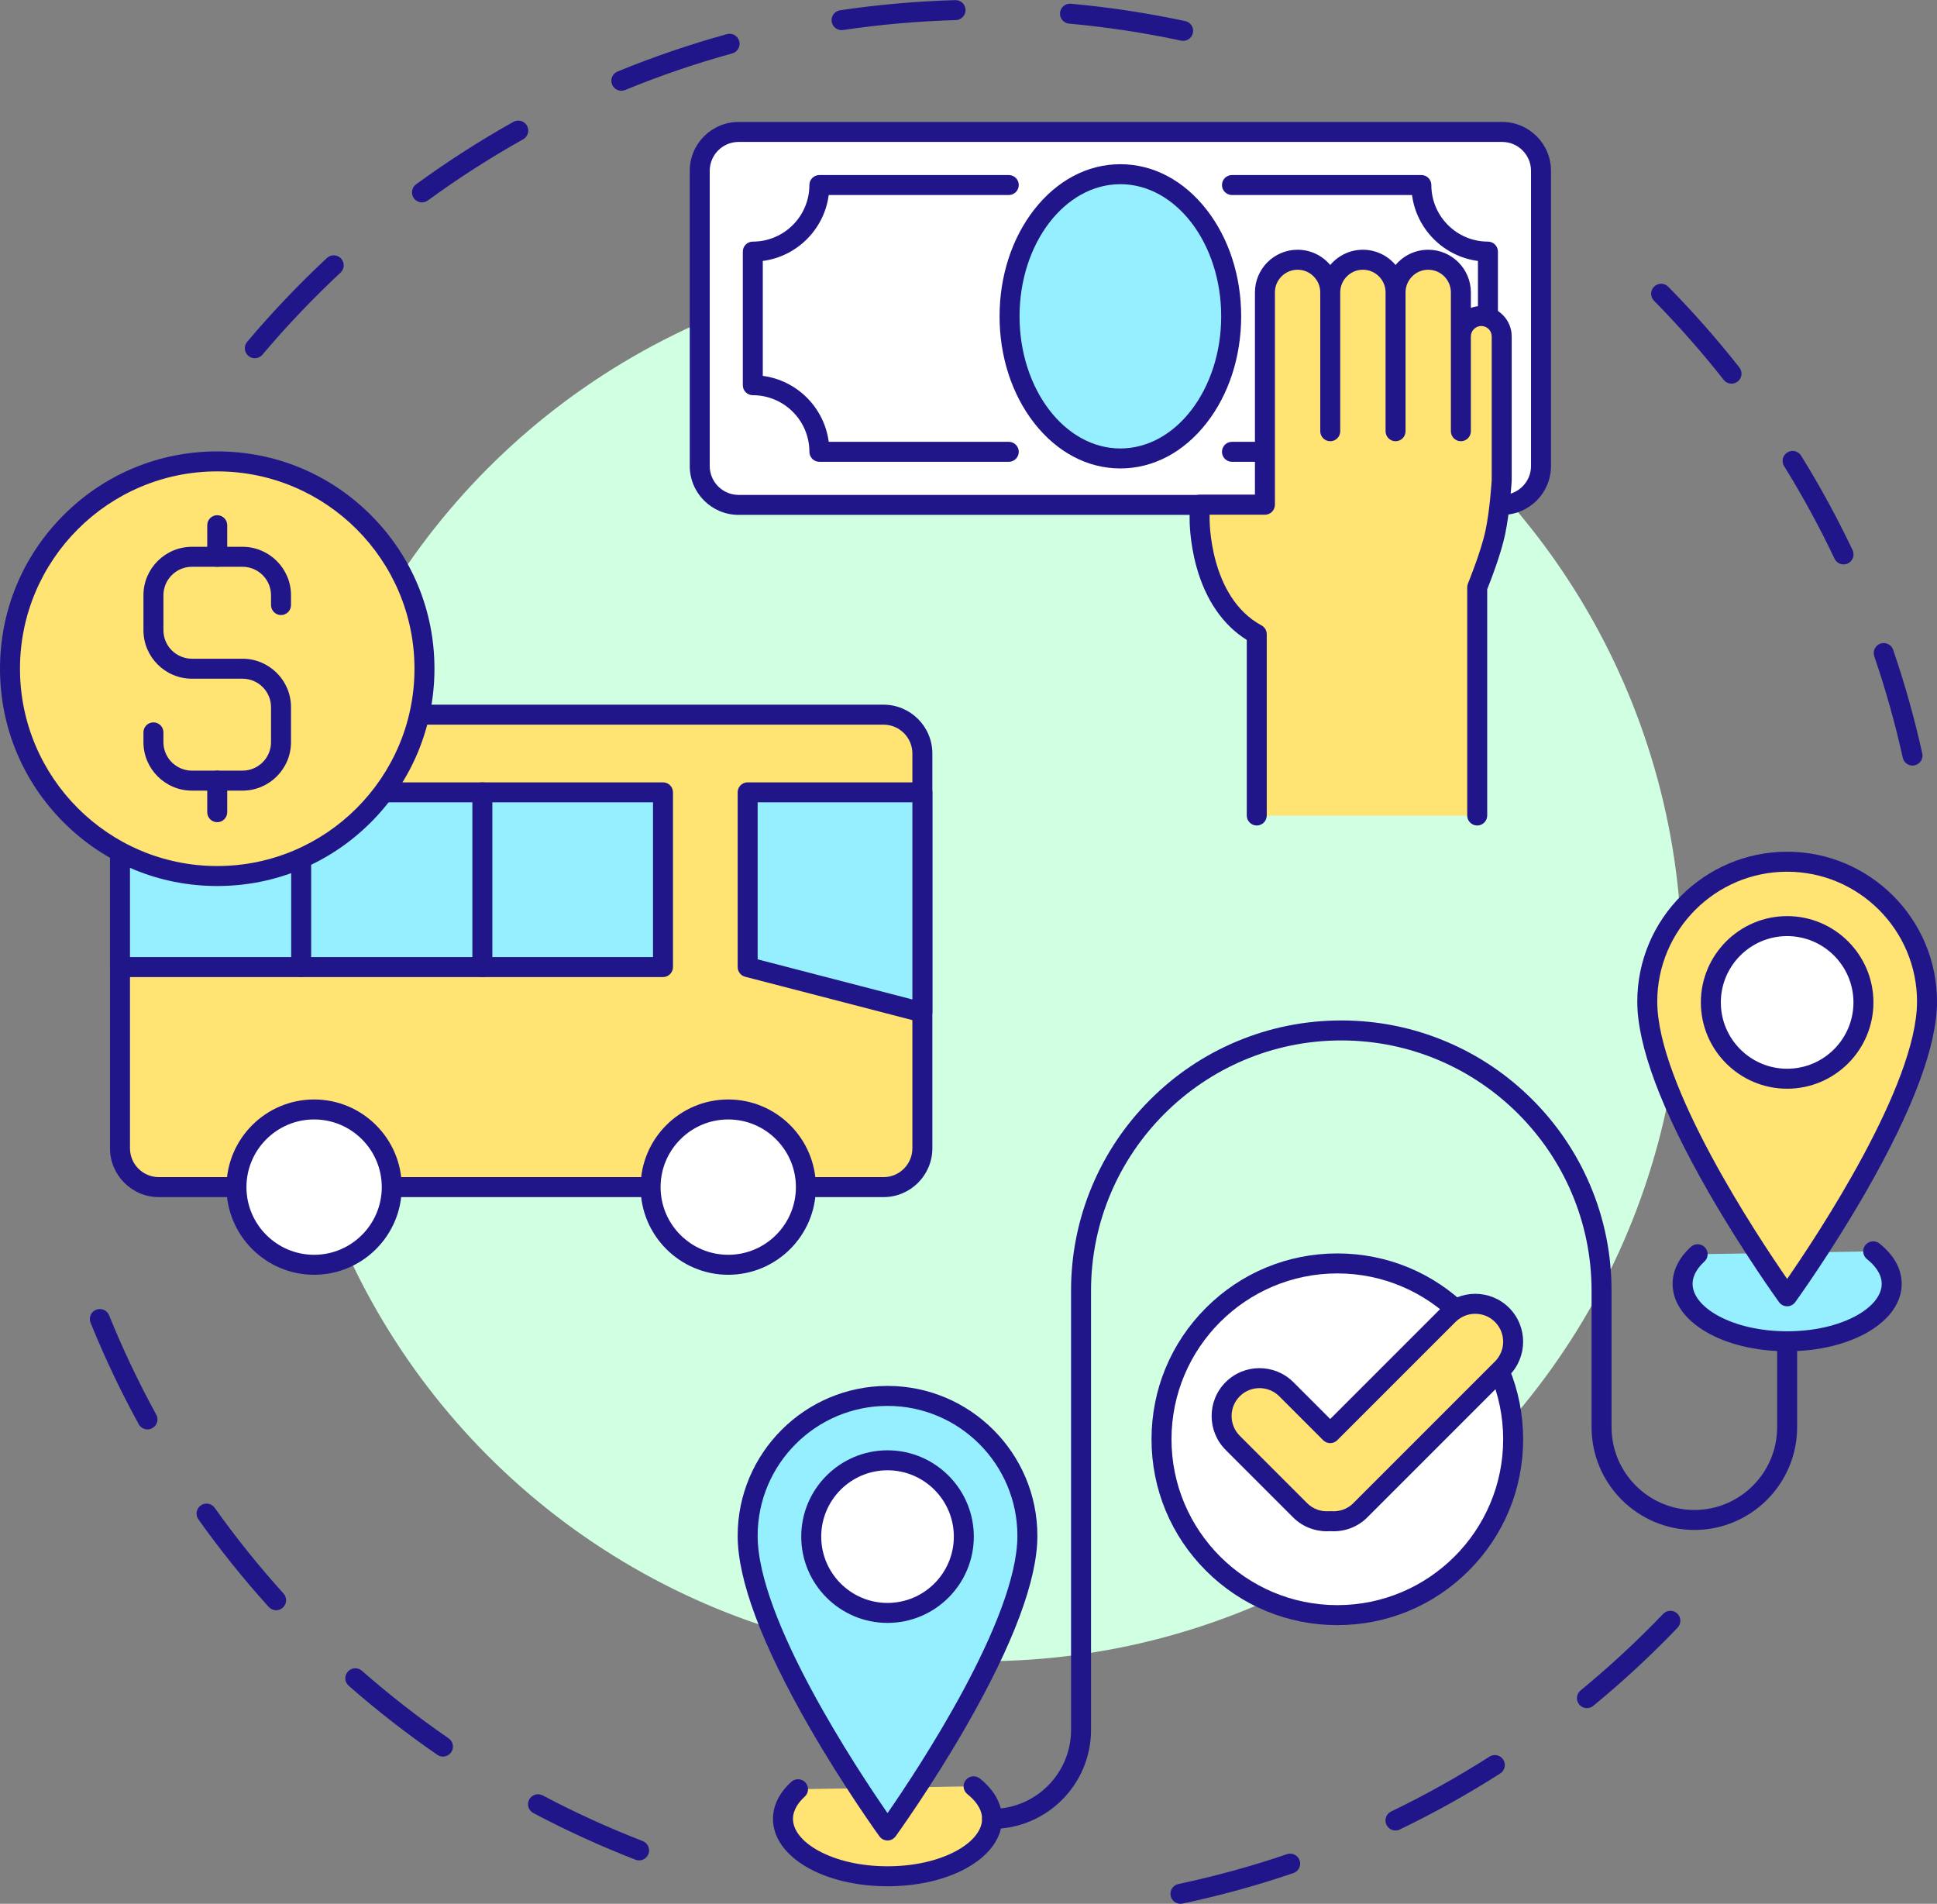 <?xml version="1.0" encoding="UTF-8"?>
<!DOCTYPE svg PUBLIC '-//W3C//DTD SVG 1.0//EN'
          'http://www.w3.org/TR/2001/REC-SVG-20010904/DTD/svg10.dtd'>
<svg height="2948.1" preserveAspectRatio="xMidYMid meet" version="1.0" viewBox="500.0 499.8 3000.0 2948.1" width="3000.0" xmlns="http://www.w3.org/2000/svg" xmlns:xlink="http://www.w3.org/1999/xlink" zoomAndPan="magnify"
><rect x="500.0" y="499.8" width="3000.0" height="2948.1" fill="#808080" stroke="none"/><g
  ><g
    ><g id="change1_21"
      ><path d="M1489.844,3380.673c-1.858,0-3.746-0.337-5.583-1.048c-53.876-20.862-107.122-45.164-158.26-72.234 c-7.551-3.997-10.433-13.36-6.436-20.912c3.998-7.551,13.359-10.431,20.911-6.435c50.071,26.506,102.207,50.302,154.958,70.728 c7.967,3.084,11.925,12.045,8.841,20.014C1501.901,3376.917,1496.047,3380.673,1489.844,3380.673z M1186.045,3219.902 c-3.028,0-6.087-0.886-8.769-2.736c-47.564-32.796-93.729-68.762-137.214-106.897c-6.424-5.633-7.064-15.408-1.43-21.832 c5.632-6.424,15.407-7.064,21.832-1.43c42.585,37.347,87.795,72.569,134.375,104.688c7.034,4.85,8.804,14.483,3.954,21.518 C1195.794,3217.564,1190.961,3219.902,1186.045,3219.902z M927.658,2993.296c-4.224,0-8.429-1.72-11.483-5.099 c-38.772-42.912-75.414-88.536-108.909-135.603c-4.954-6.961-3.326-16.62,3.635-21.574c6.962-4.956,16.621-3.325,21.574,3.635 c32.801,46.094,68.686,90.772,106.657,132.798c5.728,6.34,5.233,16.122-1.107,21.851 C935.066,2991.977,931.355,2993.296,927.658,2993.296z M728.432,2713.294c-5.466,0-10.763-2.902-13.578-8.032 c-27.826-50.719-52.92-103.585-74.584-157.129c-3.204-7.921,0.619-16.939,8.539-20.144c7.923-3.207,16.939,0.619,20.144,8.538 c21.212,52.427,45.783,104.189,73.028,153.852c4.11,7.49,1.369,16.895-6.123,21.004 C733.498,2712.679,730.946,2713.294,728.432,2713.294z" fill="#20168a"
      /></g
      ><g id="change1_22"
      ><path d="M2328.236,3447.865c-7.158,0-13.584-4.995-15.122-12.278c-1.765-8.361,3.582-16.568,11.942-18.333 c56.732-11.974,113.306-27.525,168.15-46.22c8.09-2.754,16.878,1.564,19.634,9.652c2.757,8.087-1.564,16.878-9.651,19.634 c-56.016,19.095-113.799,34.978-171.742,47.209C2330.369,3447.756,2329.294,3447.865,2328.236,3447.865z M2661.304,3334.353 c-5.757,0-11.283-3.227-13.948-8.761c-3.708-7.698-0.474-16.944,7.224-20.652c52.173-25.128,103.416-53.713,152.304-84.958 c7.2-4.601,16.765-2.495,21.367,4.705c4.602,7.2,2.495,16.766-4.705,21.367c-49.927,31.909-102.257,61.1-155.539,86.762 C2665.844,3333.858,2663.556,3334.353,2661.304,3334.353z M2957.818,3144.889c-4.471,0-8.903-1.927-11.962-5.649 c-5.424-6.601-4.472-16.351,2.129-21.775c44.774-36.793,87.818-76.679,127.935-118.549c5.91-6.169,15.703-6.378,21.874-0.468 c6.169,5.911,6.378,15.705,0.468,21.874c-40.963,42.752-84.915,83.479-130.631,121.047 C2964.751,3143.737,2961.274,3144.889,2957.818,3144.889z" fill="#20168a"
      /></g
      ><g id="change1_23"
      ><path d="M3462.06,1685.316c-7.099,0-13.495-4.917-15.091-12.135 c-11.707-52.963-26.557-105.818-44.137-157.098c-2.771-8.083,1.535-16.881,9.618-19.651c8.084-2.773,16.88,1.536,19.653,9.617 c17.955,52.375,33.123,106.36,45.079,160.454c1.844,8.343-3.424,16.601-11.768,18.444 C3464.291,1685.196,3463.166,1685.316,3462.06,1685.316z M3355.293,1373.794c-5.79,0-11.342-3.265-13.988-8.844 c-23.221-48.958-49.498-97.166-78.096-143.288c-4.503-7.262-2.266-16.798,4.995-21.301c7.263-4.5,16.799-2.267,21.302,4.996 c29.206,47.101,56.039,96.335,79.754,146.333c3.662,7.72,0.373,16.946-7.347,20.609 C3359.773,1373.313,3357.514,1373.794,3355.293,1373.794z M3181.767,1093.883c-4.581,0-9.117-2.025-12.169-5.905 c-33.522-42.605-69.824-83.804-107.899-122.454c-5.997-6.087-5.923-15.882,0.164-21.878c6.088-5.998,15.882-5.922,21.878,0.164 c38.877,39.462,75.946,81.531,110.174,125.036c5.283,6.715,4.123,16.441-2.592,21.724 C3188.488,1092.801,3185.115,1093.883,3181.767,1093.883z" fill="#20168a"
      /></g
      ><g id="change1_24"
      ><path d="M894.64,1054.52c-3.524,0-7.067-1.197-9.97-3.648c-6.53-5.511-7.357-15.271-1.846-21.801 c38.393-45.497,79.944-89.152,123.498-129.752c6.25-5.826,16.041-5.482,21.866,0.768c5.826,6.25,5.482,16.039-0.768,21.866 c-42.655,39.763-83.348,82.517-120.949,127.075C903.411,1052.654,899.04,1054.52,894.64,1054.52z M1153.547,813.201 c-4.772,0-9.479-2.2-12.508-6.349c-5.038-6.9-3.528-16.579,3.373-21.617c48.124-35.134,98.841-67.684,150.74-96.746 c7.456-4.173,16.884-1.515,21.057,5.94c4.175,7.455,1.515,16.883-5.94,21.057c-50.822,28.458-100.485,60.333-147.613,94.74 C1159.905,812.233,1156.711,813.201,1153.547,813.201z M1462.305,640.345c-6.089,0-11.86-3.617-14.317-9.598 c-3.246-7.903,0.53-16.943,8.434-20.189c55.079-22.62,112.103-42.096,169.488-57.886c8.239-2.267,16.754,2.574,19.02,10.812 c2.267,8.237-2.574,16.753-10.812,19.02c-56.183,15.46-112.014,34.528-165.941,56.676 C1466.254,639.971,1464.262,640.345,1462.305,640.345z M2332.475,563.054c-1.073,0-2.163-0.112-3.256-0.347 c-56.907-12.188-115.264-21.044-173.445-26.325c-8.509-0.772-14.781-8.297-14.009-16.806c0.772-8.51,8.295-14.793,16.806-14.008 c59.413,5.392,119.008,14.438,177.128,26.885c8.355,1.789,13.676,10.013,11.888,18.368 C2346.032,558.083,2339.613,563.054,2332.475,563.054z M1803.387,546.465c-7.538,0-14.142-5.517-15.284-13.196 c-1.256-8.451,4.575-16.321,13.027-17.578c58.708-8.73,118.729-14.007,178.396-15.684c8.573-0.227,15.659,6.49,15.899,15.029 c0.24,8.541-6.49,15.659-15.031,15.899c-58.438,1.642-117.22,6.81-174.714,15.36 C1804.911,546.408,1804.145,546.465,1803.387,546.465z" fill="#20168a"
      /></g
      ><g id="change2_1"
      ><circle cx="2022.164" cy="1989.539" fill="#d1ffe2" r="1082.72"
      /></g
    ></g
    ><g
    ><g
      ><g
        ><g id="change3_4"
          ><circle cx="2571.203" cy="2728.565" fill="#fff" r="272.314"
          /></g
          ><g id="change1_11"
          ><path d="M2571.246,3016.354c-76.871,0-149.141-29.935-203.498-84.291 c-54.355-54.356-84.291-126.627-84.291-203.498s29.935-149.141,84.291-203.497c54.356-54.356,126.627-84.291,203.498-84.291 s149.14,29.935,203.497,84.291c54.355,54.356,84.291,126.626,84.291,203.497s-29.935,149.141-84.291,203.498 C2720.385,2986.417,2648.116,3016.354,2571.246,3016.354z M2571.246,2471.719c-141.625,0-256.847,115.221-256.847,256.846 s115.222,256.847,256.847,256.847c141.624,0,256.846-115.222,256.846-256.847 C2828.092,2586.939,2712.87,2471.719,2571.246,2471.719z" fill="#20168a"
          /></g
        ></g
        ><g
        ><g id="change4_1"
          ><path d="M2826.368,2535.95L2826.368,2535.95c-22.937-22.936-60.103-22.936-83.04,0l-183.1,183.102 l-68.012-68.001c-22.938-22.937-60.102-22.937-83.039,0c-22.926,22.917-22.926,60.091,0,83.028l104.552,104.542 c12.737,12.737,29.857,18.142,46.499,16.718c16.64,1.425,33.76-3.981,46.496-16.718l219.644-219.632 C2849.293,2596.054,2849.293,2558.887,2826.368,2535.95z" fill="#ffe373"
          /></g
          ><g id="change1_5"
          ><path d="M2555.038,2871.033c-19.663,0.001-38.417-7.64-52.249-21.472l-104.552-104.54 c-28.924-28.939-28.922-76,0.002-104.912c28.923-28.922,75.99-28.924,104.915,0.003l57.07,57.061l172.163-172.163 c28.925-28.926,75.993-28.924,104.918,0c0.001,0.001,0.002,0.001,0.003,0.002c28.91,28.925,28.91,75.989,0,104.914 l-219.646,219.634c-15.044,15.044-35.91,22.764-57.437,21.295C2558.493,2870.975,2556.762,2871.033,2555.038,2871.033z M2450.697,2649.344c-11.074,0-22.15,4.217-30.58,12.647c-16.86,16.852-16.857,44.283,0.003,61.153l104.549,104.537 c8.883,8.884,21.352,13.344,34.239,12.245c0.876-0.074,1.762-0.074,2.638,0c12.868,1.1,25.355-3.361,34.239-12.244 l219.644-219.632c16.851-16.86,16.851-44.299-0.002-61.162c-16.864-16.859-44.299-16.859-61.159,0.001l-183.102,183.101 c-6.04,6.042-15.835,6.041-21.878,0.001l-68.01-68.001C2472.846,2653.561,2461.771,2649.344,2450.697,2649.344z" fill="#20168a"
          /></g
        ></g
      ></g
      ><g
      ><g
        ><g id="change5_2"
          ><path d="M3401.169,2437.471c18.072,14.337,28.659,31.732,28.659,50.483 c0,49.071-72.497,88.851-161.926,88.851c-89.429,0-161.926-39.78-161.926-88.851c0-16.819,8.517-32.547,23.312-45.954 L3401.169,2437.471z" fill="#96efff"
          /></g
          ><g id="change1_19"
          ><path d="M3267.902,2592.275c-99.475,0-177.396-45.823-177.396-104.321 c0-20.729,9.818-40.585,28.395-57.418c6.329-5.738,16.114-5.258,21.853,1.075c5.737,6.332,5.257,16.115-1.075,21.853 c-8.318,7.537-18.231,19.638-18.231,34.491c0,17.569,14.361,35.525,39.4,49.262c28.341,15.551,66.361,24.116,107.057,24.116 s78.716-8.565,107.057-24.116c25.039-13.738,39.4-31.694,39.4-49.262c0-16.755-12.401-30.11-22.804-38.363 c-6.694-5.311-7.815-15.042-2.505-21.735c5.312-6.694,15.042-7.815,21.735-2.505c22.578,17.913,34.513,39.561,34.513,62.603 C3445.299,2546.451,3367.377,2592.275,3267.902,2592.275z" fill="#20168a"
          /></g
        ></g
        ><g
        ><g id="change4_2"
          ><path d="M3484.531,2050.833c0,157.997-216.63,456.304-216.63,456.304s-216.63-298.308-216.63-456.304 c0-119.641,96.989-216.63,216.63-216.63C3387.543,1834.203,3484.531,1931.192,3484.531,2050.833z" fill="#ffe373"
          /></g
          ><g id="change1_6"
          ><path d="M3267.902,2522.608c-4.954,0-9.607-2.373-12.519-6.381 c-0.546-0.752-55.268-76.333-109.213-170.29c-73.236-127.554-110.368-226.843-110.368-295.104 c0-127.98,104.118-232.1,232.099-232.1S3500,1922.852,3500,2050.833c0,68.261-37.133,167.55-110.369,295.104 c-53.946,93.957-108.667,169.538-109.213,170.29C3277.509,2520.235,3272.856,2522.608,3267.902,2522.608z M3267.902,1849.674 c-110.919,0-201.159,90.24-201.159,201.159c0,129.549,155.391,363.38,201.159,429.434 c45.768-66.054,201.159-299.885,201.159-429.434C3469.061,1939.914,3378.821,1849.674,3267.902,1849.674z" fill="#20168a"
          /></g
        ></g
        ><g
        ><g id="change3_1"
          ><circle cx="3267.86" cy="2052.081" fill="#fff" r="118.167"
          /></g
          ><g id="change1_2"
          ><path d="M3267.902,2185.712c-73.689,0-133.639-59.951-133.639-133.639 c0-73.689,59.951-133.639,133.639-133.639c73.688,0,133.638,59.951,133.638,133.639 C3401.54,2125.763,3341.59,2185.712,3267.902,2185.712z M3267.902,1949.376c-56.628,0-102.698,46.069-102.698,102.697 c0,56.628,46.071,102.697,102.698,102.697c56.627,0,102.697-46.069,102.697-102.697 C3370.599,1995.445,3324.529,1949.376,3267.902,1949.376z" fill="#20168a"
          /></g
        ></g
      ></g
      ><g
      ><g
        ><g id="change4_4"
          ><path d="M2007.856,3265.937c18.073,14.337,28.659,31.731,28.659,50.482 c0,49.071-72.497,88.851-161.926,88.851s-161.926-39.78-161.926-88.851c0-16.819,8.517-32.547,23.312-45.956L2007.856,3265.937z" fill="#ffe373"
          /></g
          ><g id="change1_7"
          ><path d="M1874.588,3420.741c-99.475,0-177.397-45.822-177.397-104.32c0-20.73,9.82-40.585,28.395-57.418 c6.331-5.736,16.115-5.257,21.853,1.075c5.737,6.33,5.256,16.115-1.075,21.853c-8.318,7.537-18.231,19.639-18.231,34.491 c0,17.569,14.36,35.524,39.398,49.262c28.341,15.551,66.362,24.116,107.056,24.116c40.694,0,78.716-8.566,107.057-24.116 c25.039-13.739,39.398-31.695,39.398-49.262c0-16.757-12.4-30.112-22.802-38.363c-6.694-5.311-7.815-15.042-2.505-21.735 c5.312-6.694,15.041-7.814,21.735-2.505c22.579,17.913,34.513,39.561,34.513,62.603 C2051.985,3374.918,1974.063,3420.741,1874.588,3420.741z" fill="#20168a"
          /></g
        ></g
        ><g
        ><g id="change5_1"
          ><path d="M2091.218,2878.04c0,157.997-216.63,456.304-216.63,456.304s-216.63-298.308-216.63-456.304 c0-119.641,96.989-216.63,216.63-216.63C1994.229,2661.411,2091.218,2758.399,2091.218,2878.04z" fill="#96efff"
          /></g
          ><g id="change1_4"
          ><path d="M1874.588,3349.815c-4.953,0-9.607-2.372-12.519-6.379 c-0.547-0.752-55.268-76.333-109.213-170.29c-73.235-127.556-110.368-226.843-110.368-295.105 c0-127.979,104.12-232.099,232.1-232.099s232.099,104.12,232.099,232.099c0,68.261-37.133,167.549-110.368,295.105 c-53.946,93.957-108.666,169.538-109.213,170.29C1884.196,3347.444,1879.542,3349.815,1874.588,3349.815z M1874.588,2676.88 c-110.919,0-201.159,90.241-201.159,201.159c0,129.607,155.389,363.395,201.158,429.436 c45.756-66.035,201.16-299.878,201.16-429.436C2075.748,2767.121,1985.507,2676.88,1874.588,2676.88z" fill="#20168a"
          /></g
        ></g
        ><g
        ><g id="change3_6"
          ><circle cx="1874.55" cy="2879.274" fill="#fff" r="118.167"
          /></g
          ><g id="change1_15"
          ><path d="M1874.588,3012.919c-73.689,0-133.639-59.951-133.639-133.639s59.951-133.638,133.639-133.638 c73.688,0,133.639,59.95,133.639,133.638S1948.278,3012.919,1874.588,3012.919z M1874.588,2776.583 c-56.628,0-102.697,46.069-102.697,102.697s46.069,102.698,102.697,102.698s102.697-46.071,102.697-102.698 S1931.216,2776.583,1874.588,2776.583z" fill="#20168a"
          /></g
        ></g
      ></g
      ><g id="change1_26"
      ><path d="M2036.514,3331.891c-8.545,0-15.471-6.925-15.471-15.47c0-8.544,6.926-15.469,15.471-15.469 c67.442,0,122.31-54.868,122.31-122.31v-680.081c0-56.499,11.069-111.313,32.898-162.926 c21.081-49.843,51.259-94.604,89.693-133.038c38.434-38.434,83.195-68.612,133.038-89.693 c51.611-21.831,106.428-32.899,162.925-32.899s111.315,11.069,162.926,32.898c49.843,21.082,94.604,51.26,133.038,89.694 c38.434,38.435,68.612,83.195,89.693,133.038c21.83,51.611,32.898,106.428,32.898,162.926v211.229 c0,70.716,57.532,128.247,128.248,128.247s128.248-57.531,128.248-128.247v-132.984c0-8.545,6.925-15.471,15.469-15.471 s15.471,6.926,15.471,15.471v132.984c0,87.777-71.412,159.187-159.189,159.187c-87.777,0-159.19-71.41-159.19-159.187v-211.229 c0-213.731-173.882-387.614-387.613-387.614s-387.615,173.883-387.615,387.614v680.081 C2189.765,3263.143,2121.018,3331.891,2036.514,3331.891z" fill="#20168a"
      /></g
    ></g
    ><g
    ><g
      ><g
        ><g id="change4_5"
          ><path d="M1106.752,2338.09h400.877h240.526h120.264c33.21,0,60.132-26.922,60.132-60.132V1666.62 c0-33.21-26.922-60.132-60.132-60.132H745.964c-33.21,0-60.132,26.922-60.132,60.132v611.338 c0,33.21,26.922,60.132,60.132,60.132h120.264H1106.752z" fill="#ffe373"
          /></g
          ><g id="change1_8"
          ><path d="M1868.42,2353.561H745.963c-41.687,0-75.601-33.915-75.601-75.603V1666.62 c0-41.687,33.914-75.603,75.601-75.603h1122.457c41.687,0,75.603,33.915,75.603,75.603v611.338 C1944.021,2319.646,1910.107,2353.561,1868.42,2353.561z M745.963,1621.959c-24.626,0-44.66,20.035-44.66,44.661v611.338 c0,24.626,20.035,44.661,44.66,44.661h1122.457c24.626,0,44.661-20.035,44.661-44.661V1666.62 c0-24.626-20.035-44.661-44.661-44.661H745.963z" fill="#20168a"
          /></g
        ></g
        ><g
        ><g id="change3_2"
          ><ellipse cx="986.461" cy="2338.081" fill="#fff" rx="120.262" ry="120.263" transform="rotate(-45.001 986.44 2338.103)"
          /></g
          ><g id="change1_3"
          ><path d="M986.49,2473.825c-74.844,0-135.733-60.89-135.733-135.733 c0-74.843,60.89-135.734,135.733-135.734s135.734,60.89,135.734,135.734C1122.224,2412.936,1061.333,2473.825,986.49,2473.825z M986.49,2233.298c-57.782,0-104.792,47.01-104.792,104.793c0,57.782,47.01,104.792,104.792,104.792 c57.783,0,104.793-47.01,104.793-104.792C1091.281,2280.307,1044.272,2233.298,986.49,2233.298z" fill="#20168a"
          /></g
        ></g
        ><g
        ><g id="change3_5"
          ><ellipse cx="1627.86" cy="2338.086" fill="#fff" rx="120.262" ry="120.263" transform="rotate(-45.001 1627.841 2338.116)"
          /></g
          ><g id="change1_28"
          ><path d="M1627.893,2473.825c-74.844,0-135.733-60.89-135.733-135.733 c0-74.843,60.89-135.734,135.733-135.734c74.843,0,135.734,60.89,135.734,135.734 C1763.627,2412.936,1702.737,2473.825,1627.893,2473.825z M1627.893,2233.298c-57.782,0-104.792,47.01-104.792,104.793 c0,57.782,47.01,104.792,104.792,104.792c57.783,0,104.793-47.01,104.793-104.792 C1732.686,2280.307,1685.676,2233.298,1627.893,2233.298z" fill="#20168a"
          /></g
        ></g
        ><g
        ><g id="change5_5"
          ><path d="M1928.552 2067.499L1657.959 1997.344 1657.959 1726.752 1928.552 1726.752z" fill="#96efff"
          /></g
          ><g id="change1_18"
          ><path d="M1928.551,2082.969c-1.297,0-2.601-0.163-3.882-0.496l-270.592-70.154 c-6.823-1.769-11.588-7.927-11.588-14.975v-270.592c0-8.545,6.926-15.471,15.471-15.471h270.592 c8.545,0,15.471,6.926,15.471,15.471v340.746c0,4.787-2.217,9.305-6.003,12.235 C1935.279,2081.854,1931.942,2082.969,1928.551,2082.969z M1673.43,1985.373l239.65,62.133v-305.282h-239.65V1985.373z" fill="#20168a"
          /></g
        ></g
        ><g
        ><g id="change5_4"
          ><path d="M685.832 1726.752H1526.839V1997.344H685.832z" fill="#96efff"
          /></g
          ><g id="change1_27"
          ><path d="M1526.839,2012.815H685.832c-8.544,0-15.471-6.926-15.471-15.471v-270.592 c0-8.545,6.926-15.471,15.471-15.471h841.007c8.545,0,15.471,6.926,15.471,15.471v270.592 C1542.31,2005.889,1535.383,2012.815,1526.839,2012.815z M701.303,1981.873h810.065v-239.65H701.303V1981.873z" fill="#20168a"
          /></g
        ></g
        ><g id="change1_16"
        ><path d="M966.446,2012.815c-8.545,0-15.471-6.926-15.471-15.471v-270.592 c0-8.545,6.926-15.471,15.471-15.471c8.544,0,15.471,6.926,15.471,15.471v270.592 C981.917,2005.889,974.99,2012.815,966.446,2012.815z" fill="#20168a"
        /></g
        ><g id="change1_17"
        ><path d="M1247.059,2012.815c-8.545,0-15.471-6.926-15.471-15.471v-270.592 c0-8.545,6.926-15.471,15.471-15.471c8.544,0,15.471,6.926,15.471,15.471v270.592 C1262.53,2005.889,1255.604,2012.815,1247.059,2012.815z" fill="#20168a"
        /></g
      ></g
      ><g
      ><g
        ><g id="change4_3"
          ><ellipse cx="836.439" cy="1535.314" fill="#ffe373" rx="320.968" ry="321.031"
          /></g
          ><g id="change1_20"
          ><path d="M836.439,1871.816c-89.867,0-174.355-35.003-237.899-98.561 c-63.545-63.557-98.54-148.06-98.54-237.942s34.995-174.386,98.54-237.942c63.546-63.558,148.032-98.561,237.899-98.561 s174.354,35.003,237.899,98.561c63.545,63.557,98.54,148.06,98.54,237.942s-34.995,174.386-98.54,237.942 C1010.793,1836.814,926.305,1871.816,836.439,1871.816z M836.439,1229.752c-168.451,0-305.497,137.074-305.497,305.562 s137.046,305.562,305.497,305.562s305.497-137.074,305.497-305.562S1004.89,1229.752,836.439,1229.752z" fill="#20168a"
          /></g
        ></g
        ><g fill="#20168a"
        ><g id="change1_12"
          ><path d="M875.549,1724.098h-78.221c-41.439,0-75.153-33.651-75.153-75.016v-15.203 c0-8.545,6.926-15.471,15.471-15.471s15.471,6.926,15.471,15.471v15.203c0,24.302,19.834,44.074,44.211,44.074h78.221 c24.378,0,44.211-19.771,44.211-44.074v-54.224c0-24.302-19.834-44.074-44.211-44.074h-78.221 c-41.439,0-75.153-33.651-75.153-75.016v-54.224c0-41.364,33.713-75.016,75.153-75.016h78.221 c41.439,0,75.153,33.651,75.153,75.016v15.203c0,8.545-6.926,15.471-15.471,15.471s-15.471-6.926-15.471-15.471v-15.203 c0-24.302-19.834-44.074-44.211-44.074h-78.221c-24.378,0-44.211,19.771-44.211,44.074v54.224 c0,24.302,19.834,44.074,44.211,44.074h78.221c41.439,0,75.153,33.651,75.153,75.016v54.224 C950.702,1690.446,916.989,1724.098,875.549,1724.098z"
          /></g
          ><g id="change1_1"
          ><path d="M836.439,1377.47c-8.544,0-15.471-6.926-15.471-15.471v-48.903 c0-8.545,6.926-15.471,15.471-15.471c8.544,0,15.471,6.926,15.471,15.471v48.903 C851.909,1370.544,844.983,1377.47,836.439,1377.47z"
            /><path d="M836.439,1773c-8.544,0-15.471-6.926-15.471-15.471v-48.903c0-8.545,6.926-15.471,15.471-15.471 c8.544,0,15.471,6.926,15.471,15.471v48.903C851.909,1766.074,844.983,1773,836.439,1773z"
          /></g
        ></g
      ></g
    ></g
    ><g
    ><g
      ><g
        ><g id="change3_3"
          ><path d="M2826.518,704.119h-396.265h-390.076h-396.262c-33.234,0-60.169,26.935-60.169,60.167v457.18 c0,33.234,26.935,60.169,60.169,60.169h300.282h582.035h300.282c33.231,0,60.165-26.935,60.165-60.169V764.284 C2886.683,731.053,2859.75,704.119,2826.518,704.119z" fill="#fff"
          /></g
          ><g id="change1_25"
          ><path d="M2826.518,1297.104H1643.917c-41.708,0-75.64-33.932-75.64-75.64v-457.18 c0-41.706,33.932-75.636,75.64-75.636h1182.601c41.708,0,75.637,33.931,75.637,75.636v457.18 C2902.154,1263.172,2868.225,1297.104,2826.518,1297.104z M1643.917,719.59c-24.646,0-44.698,20.049-44.698,44.695v457.18 c0,24.646,20.051,44.698,44.698,44.698h1182.601c24.646,0,44.697-20.051,44.697-44.698v-457.18 c0-24.645-20.051-44.695-44.697-44.695H1643.917z" fill="#20168a"
          /></g
        ></g
        ><g
        ><g id="change5_3"
          ><ellipse cx="2235.215" cy="989.642" fill="#96efff" rx="171.623" ry="220.097"
          /></g
          ><g id="change1_9"
          ><path d="M2235.216,1225.21c-50.714,0-98.145-25.01-133.556-70.423 c-34.525-44.276-53.538-102.925-53.538-165.145s19.013-120.869,53.538-165.145c35.411-45.413,82.842-70.423,133.556-70.423 c50.713,0,98.145,25.01,133.556,70.423c34.525,44.276,53.538,102.925,53.538,165.145s-19.013,120.869-53.538,165.145 C2333.361,1200.2,2285.929,1225.21,2235.216,1225.21z M2235.216,785.015c-86.103,0-156.154,91.794-156.154,204.627 c0,112.831,70.05,204.625,156.154,204.625s156.154-91.794,156.154-204.625S2321.319,785.015,2235.216,785.015z" fill="#20168a"
          /></g
        ></g
        ><g id="change1_13"
        ><path d="M2062.383,1214.911h-293.33c-8.545,0-15.471-6.926-15.471-15.471 c0-48.326-39.317-87.642-87.644-87.642c-8.545,0-15.471-6.926-15.471-15.471V889.418c0-8.545,6.926-15.471,15.471-15.471 c48.327,0,87.644-39.312,87.644-87.635c0-8.544,6.926-15.471,15.471-15.471h293.33c8.545,0,15.47,6.926,15.47,15.471 s-6.925,15.471-15.47,15.471h-278.864c-6.943,53.033-49.073,95.159-102.109,102.101v177.977 c53.036,6.943,95.166,49.072,102.111,102.108h278.864c8.545,0,15.47,6.926,15.47,15.471S2070.927,1214.911,2062.383,1214.911z" fill="#20168a"
        /></g
        ><g id="change1_14"
        ><path d="M2701.379,1214.911h-293.331c-8.544,0-15.469-6.926-15.469-15.471s6.925-15.471,15.469-15.471 h278.865c6.943-53.035,49.073-95.165,102.111-102.108V903.884c-53.038-6.943-95.167-49.068-102.111-102.101h-278.865 c-8.544,0-15.469-6.926-15.469-15.471s6.925-15.471,15.469-15.471h293.331c8.545,0,15.47,6.926,15.47,15.471 c0,48.322,39.317,87.635,87.644,87.635c8.544,0,15.469,6.926,15.469,15.471v206.91c0,8.545-6.925,15.471-15.469,15.471 c-48.327,0-87.644,39.316-87.644,87.641C2716.85,1207.984,2709.924,1214.911,2701.379,1214.911z" fill="#20168a"
        /></g
      ></g
      ><g
      ><g id="change4_6"
        ><path d="M2446.45,1762.645v-280.769c-90.977-49.176-88.519-179.495-88.519-179.495v-21.007h101.163 V952.594c0-27.935,22.646-50.582,50.582-50.582l0,0c27.936,0,50.582,22.647,50.582,50.582v214.972V952.594 c0-27.935,22.646-50.582,50.582-50.582l0,0c27.936,0,50.582,22.647,50.582,50.582v214.972V952.594 c0-27.935,22.646-50.582,50.582-50.582l0,0c27.936,0,50.582,22.647,50.582,50.582v214.972v-12.646v-134.146 c0-17.46,14.154-31.613,31.613-31.613l0,0c17.46,0,31.614,14.154,31.614,31.613v222.663c0,0-2.474,45.358-9.896,80.821 c-7.218,34.484-28.04,84.993-28.04,84.993v353.395L2446.45,1762.645L2446.45,1762.645z" fill="#ffe373"
        /></g
        ><g id="change1_10"
        ><path d="M2787.876,1778.115c-8.545,0-15.469-6.926-15.469-15.471v-353.393 c0-2.022,0.396-4.026,1.167-5.896c0.203-0.492,20.365-49.61,27.201-82.267c6.725-32.133,9.302-73.574,9.569-78.093v-222.221 c0-8.901-7.242-16.143-16.144-16.143s-16.144,7.242-16.144,16.143v146.792c0,8.545-6.925,15.471-15.47,15.471 c-8.544,0-15.469-6.926-15.469-15.471V952.594c0-19.36-15.752-35.111-35.111-35.111c-19.361,0-35.113,15.75-35.113,35.111 v214.972c0,8.545-6.925,15.471-15.469,15.471c-8.545,0-15.47-6.926-15.47-15.471V952.594c0-19.36-15.752-35.111-35.111-35.111 c-19.361,0-35.113,15.75-35.113,35.111v214.972c0,8.545-6.925,15.471-15.469,15.471c-8.545,0-15.47-6.926-15.47-15.471V952.594 c0-19.36-15.751-35.111-35.111-35.111c-19.361,0-35.113,15.75-35.113,35.111v328.781c0,8.545-6.925,15.471-15.47,15.471h-85.693 v5.537c0,0.097,0,0.194-0.002,0.292c-0.021,1.192-1.037,121.569,80.406,165.593c4.999,2.703,8.114,7.928,8.114,13.61v280.769 c0,8.545-6.925,15.471-15.47,15.471c-8.544,0-15.469-6.926-15.469-15.471v-271.878c-36.802-22.97-63.607-61.808-77.811-112.938 c-10.953-39.436-10.748-72.632-10.706-75.573v-20.881c0-8.545,6.925-15.471,15.47-15.471h85.693v-313.31 c0-36.421,29.63-66.052,66.052-66.052c20.28,0,38.456,9.188,50.581,23.618c12.126-14.431,30.302-23.618,50.582-23.618 s38.456,9.188,50.581,23.618c12.126-14.431,30.302-23.618,50.582-23.618c36.42,0,66.051,29.632,66.051,66.052v23.947 c5.038-1.845,10.474-2.851,16.144-2.851c25.964,0,47.084,21.122,47.084,47.084v222.665c0,0.281-0.007,0.563-0.023,0.843 c-0.104,1.9-2.625,46.95-10.202,83.147c-6.508,31.087-23.113,73.419-27.712,84.845v350.372 C2803.346,1771.189,2796.421,1778.115,2787.876,1778.115z" fill="#20168a"
        /></g
      ></g
    ></g
  ></g
></svg
>
